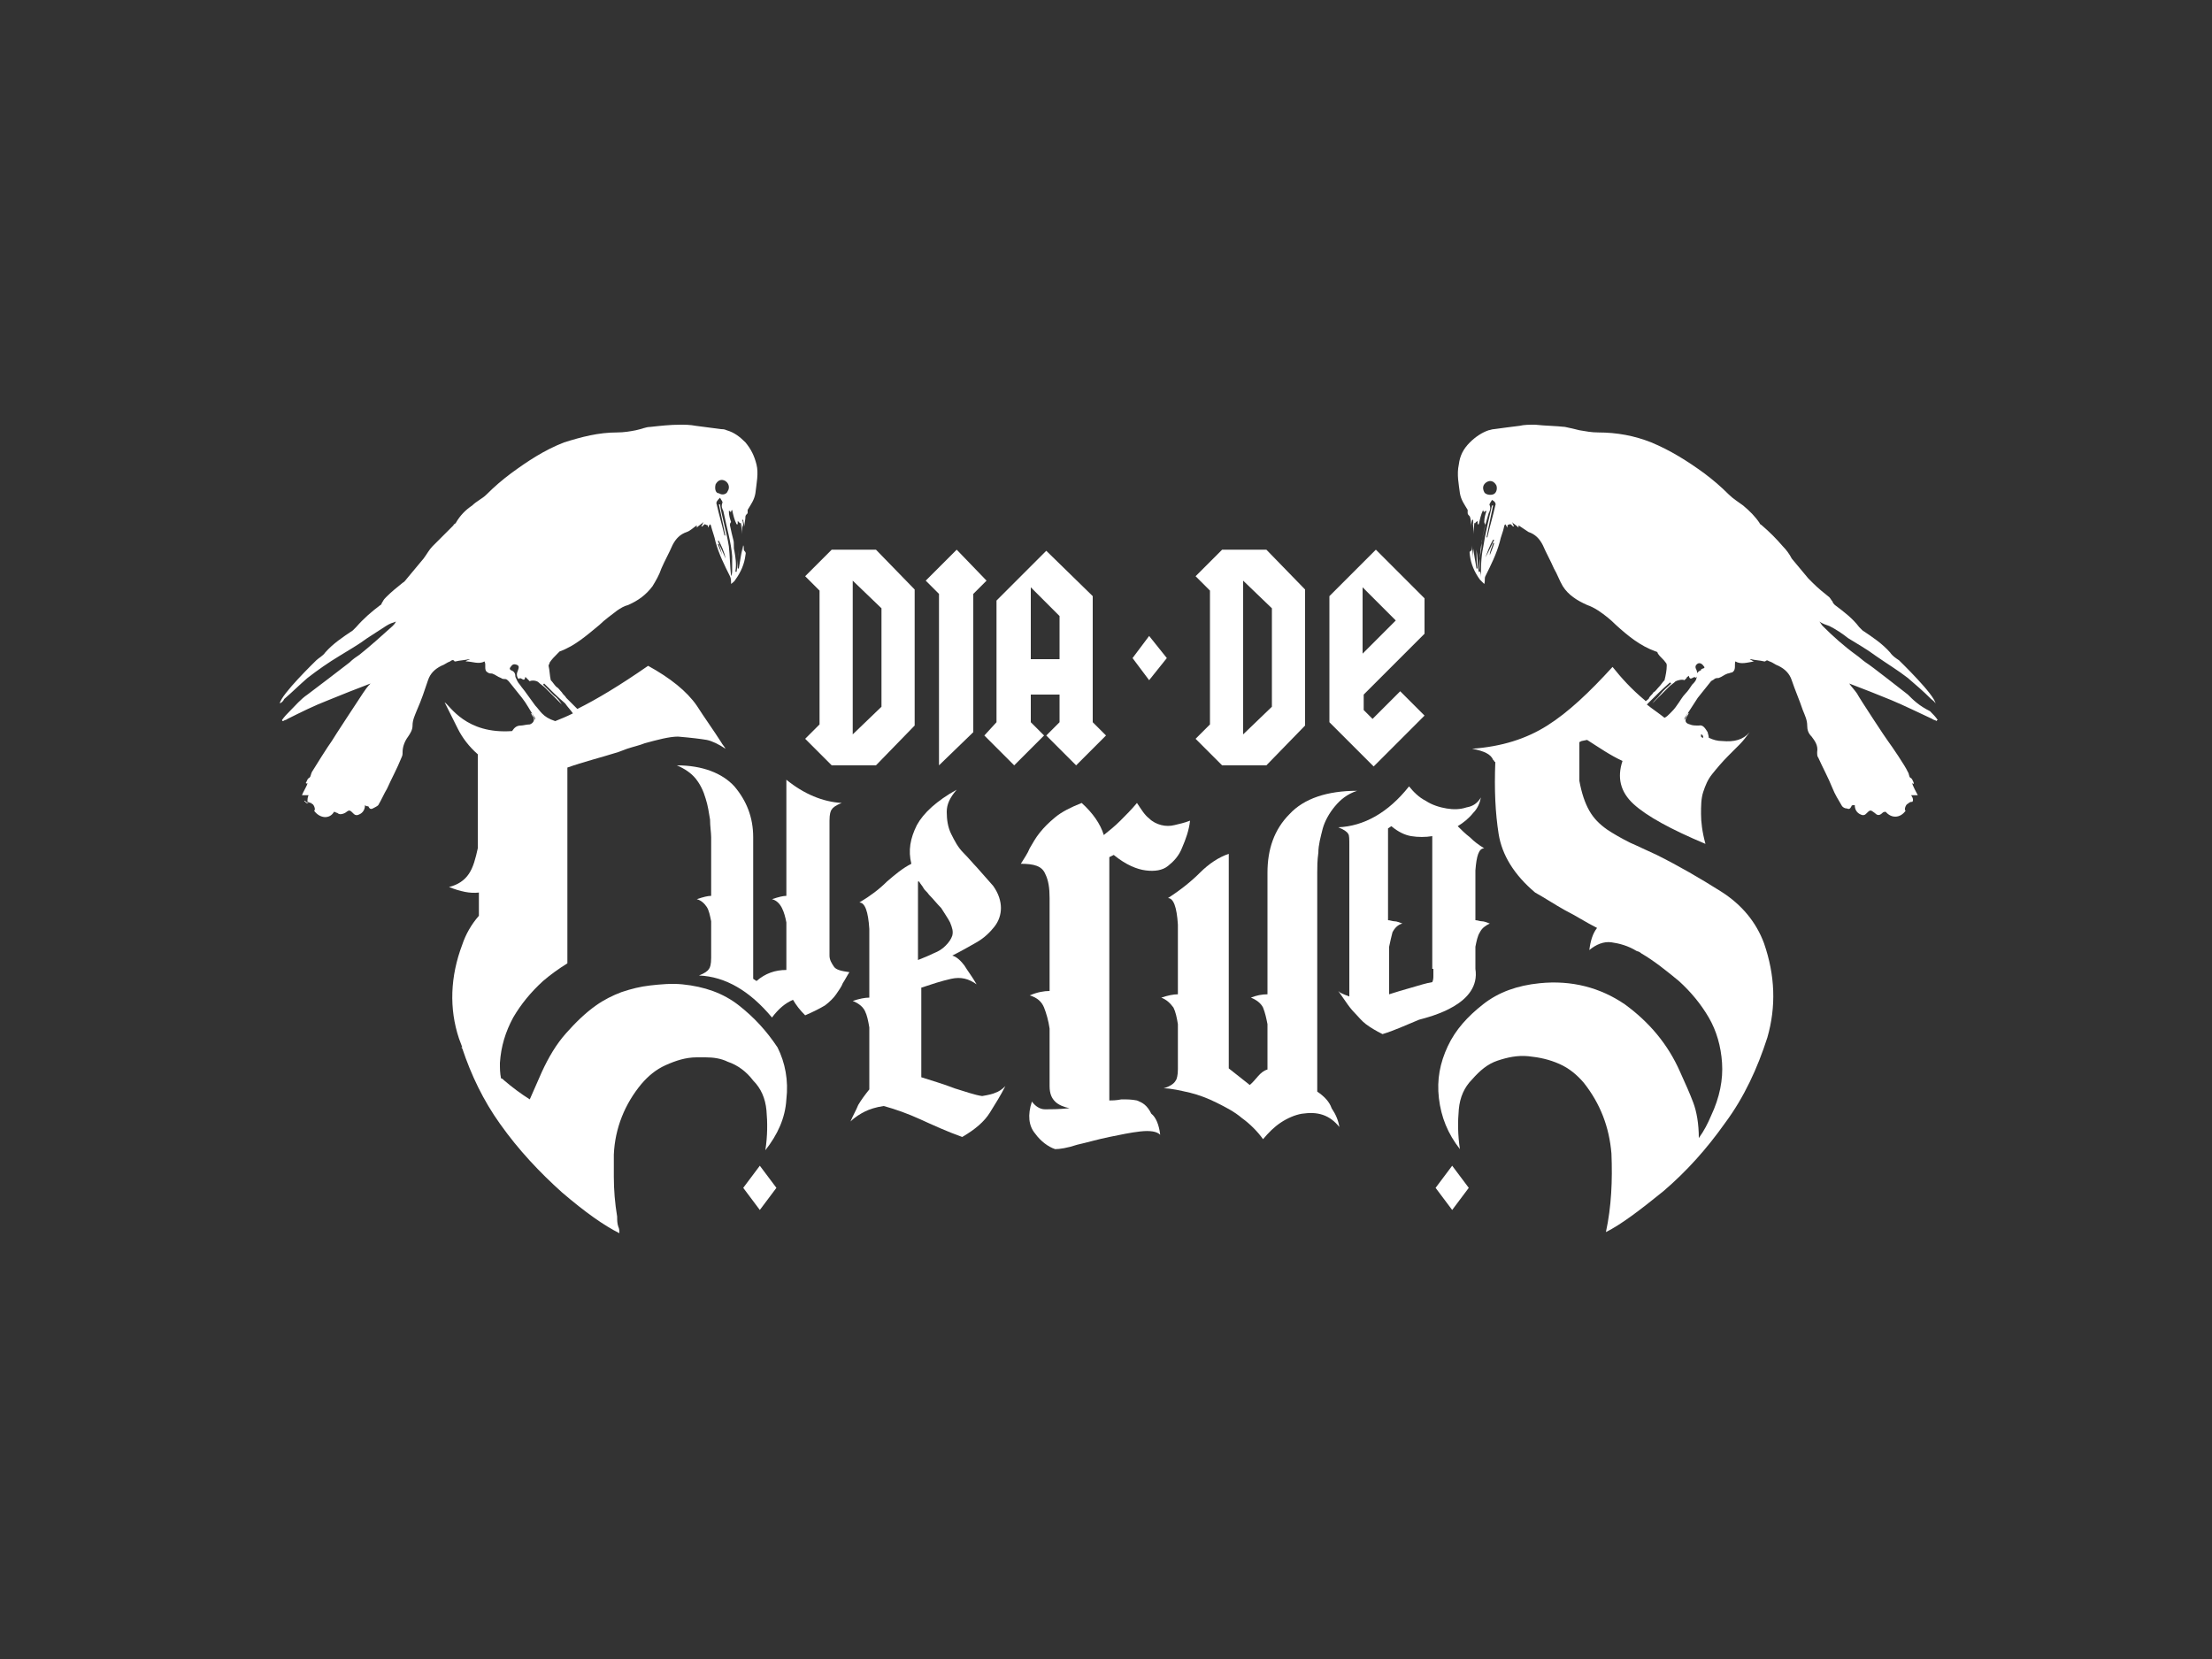 <?xml version="1.0" encoding="utf-8"?>
<!-- Generator: Adobe Illustrator 23.0.0, SVG Export Plug-In . SVG Version: 6.00 Build 0)  -->
<svg version="1.1" id="Layer_1" xmlns="http://www.w3.org/2000/svg" xmlns:xlink="http://www.w3.org/1999/xlink" x="0px" y="0px"
	 viewBox="0 0 200 150" style="enable-background:new 0 0 200 150;" xml:space="preserve">
<rect x="0" y="0" width="200" height="150" fill="#333333" stroke="none"/>
<style type="text/css">
	.st0{fill:#A5CD39;}
	.st1{fill:#E35356;}
	.st2{fill:#0065A2;}
	.st3{fill:#1F140F;}
	.st4{fill:#5AB17E;}
	.st5{fill:#FBEC38;}
	.st6{fill:#E76D53;}
	.st7{fill:#EB8035;}
	.st8{fill:#504F51;}
	.st9{fill:url(#SVGID_1_);}
	.st10{fill:#90AB4B;}
	.st11{fill:#D5DF6B;}
	.st12{fill:#2A5587;}
	.st13{fill-rule:evenodd;clip-rule:evenodd;fill:#5AB17E;}
	.st14{fill-rule:evenodd;clip-rule:evenodd;fill:#515050;}
	.st15{fill-rule:evenodd;clip-rule:evenodd;fill:#00B5EA;}
	.st16{fill:#515050;}
	.st17{fill:#00B5EA;}
	.st18{fill-rule:evenodd;clip-rule:evenodd;fill:#1A1919;}
	.st19{fill-rule:evenodd;clip-rule:evenodd;fill:#DD2127;}
	.st20{fill-rule:evenodd;clip-rule:evenodd;fill:#F5CF10;}
	.st21{fill-rule:evenodd;clip-rule:evenodd;fill:#1C191B;}
	.st22{fill-rule:evenodd;clip-rule:evenodd;fill:#00777E;}
	.st23{fill-rule:evenodd;clip-rule:evenodd;fill:#FFFFFF;}
	.st24{fill:#005930;}
	.st25{fill:#E86C00;}
	.st26{fill:#E05026;}
	.st27{fill:#D4A74A;}
	.st28{fill:#253942;}
	.st29{fill:#1B75BB;}
	.st30{fill:#3C3C3B;}
	.st31{fill:#0D0D0D;}
	.st32{fill:#4E4F51;}
	.st33{fill:#D42229;}
	.st34{opacity:0.5;fill:#D42229;}
	.st35{fill-rule:evenodd;clip-rule:evenodd;fill:#4E4F51;}
	.st36{fill:#008B7E;}
	.st37{fill:#B4153A;}
	.st38{fill-rule:evenodd;clip-rule:evenodd;fill:#B4153A;}
	.st39{fill:#DC1F26;}
	.st40{fill:#231F20;}
	.st41{fill:#005494;}
	.st42{fill-rule:evenodd;clip-rule:evenodd;fill:#005494;}
	.st43{fill:#A5202D;}
	.st44{fill:#6E479B;}
	.st45{fill:#EC1C24;}
	.st46{fill:#FFFFFF;}
	.st47{fill:#FBDE3A;}
	.st48{fill-rule:evenodd;clip-rule:evenodd;fill:#FBDE3A;}
	.st49{opacity:0.5;fill:#FFFFFF;}
</style>
<g>
	<path class="st46" d="M88.8,99.1c-0.7-0.1-1.5-0.4-2.5-0.7c-1-0.4-2.1-0.7-3-1v-8.1c0.9-0.3,1.8-0.6,2.7-0.8c0.9-0.2,1.6,0,2.3,0.5
		c-0.4-0.7-0.8-1.2-1.1-1.7c-0.3-0.4-0.7-0.8-1.1-0.9c0.8-0.4,1.5-0.8,2.2-1.2c0.7-0.4,1.2-0.9,1.6-1.4c0.4-0.5,0.6-1.1,0.6-1.7
		c0-0.6-0.2-1.3-0.7-2l-1.5-1.7c-0.3-0.3-0.7-0.8-1.2-1.3c-0.5-0.5-0.8-1.1-1.1-1.7c-0.3-0.6-0.4-1.3-0.4-2c0-0.7,0.3-1.3,0.9-2
		c-1.8,1-3,2.1-3.6,3.2c-0.6,1.2-0.8,2.3-0.5,3.5c-0.8,0.4-1.5,1-2.2,1.6c-0.7,0.7-1.5,1.3-2.5,1.9c0.5,0,0.8,0.8,0.9,2.4v6.2
		c-0.4,0-0.9,0.1-1.5,0.3c0.5,0.2,0.9,0.5,1.1,0.9c0.2,0.4,0.3,0.9,0.4,1.5v5.6c-0.4,0.5-0.7,0.9-1,1.4c-0.2,0.5-0.5,1-0.7,1.5
		c0.4-0.4,0.9-0.7,1.3-0.9c0.4-0.2,1-0.4,1.7-0.5c1.1,0.3,2.2,0.7,3.3,1.2c1.1,0.5,2.4,1.1,3.8,1.6c1.2-0.7,2-1.4,2.5-2.2
		c0.5-0.8,1-1.6,1.4-2.4c-0.3,0.3-0.6,0.5-0.9,0.6C89.8,98.9,89.4,99,88.8,99.1z M83.1,79.7c0.1,0.2,0.3,0.4,0.4,0.6
		c0.1,0.2,0.3,0.3,0.5,0.6c0.4,0.4,0.7,0.8,1.1,1.2c0.3,0.5,0.6,0.9,0.8,1.3c0.2,0.5,0.3,0.8,0.2,1.2c-0.1,0.3-0.3,0.6-0.6,0.9
		c-0.3,0.3-0.6,0.5-1.1,0.7c-0.4,0.2-0.9,0.4-1.4,0.6V79.7z"/>
	<path class="st46" d="M102.8,99.5c-0.5-0.1-0.9-0.1-1.4-0.1c-0.5,0.1-0.9,0.1-1.1,0.1v-22l0.4-0.2c1.1,0.9,2.1,1.3,2.9,1.4
		c0.8,0.1,1.5,0,2-0.4c0.5-0.4,1-0.9,1.3-1.7c0.3-0.7,0.6-1.5,0.7-2.4c-0.5,0.2-1,0.3-1.4,0.4c-0.4,0.1-0.8,0.1-1.2,0
		c-0.4-0.1-0.8-0.3-1.1-0.6c-0.4-0.3-0.7-0.8-1.1-1.4c-0.5,0.6-1,1.1-1.5,1.6c-0.5,0.5-1,0.9-1.5,1.3c-0.3-1-1-2-2-2.9
		c-1,0.4-1.8,0.8-2.4,1.3c-0.6,0.5-1,0.9-1.4,1.4c-0.4,0.5-0.6,0.9-0.9,1.4c-0.2,0.5-0.5,0.9-0.8,1.4c1.2,0,1.9,0.2,2.2,0.9
		c0.3,0.6,0.4,1.3,0.4,2.2v8.4c-0.5,0-1.1,0.1-1.8,0.4c0.7,0.2,1.1,0.6,1.3,1.1c0.2,0.5,0.4,1.2,0.5,1.9v5.2c0,0.7,0.2,1.1,0.5,1.4
		c0.3,0.3,0.8,0.5,1.3,0.6c-1,0.1-1.7,0.1-2.2,0.1c-0.5,0-0.9-0.3-1.2-0.7c-0.4,1.2-0.3,2.2,0.3,2.9c0.5,0.7,1.2,1.2,1.8,1.4
		c0.4,0,1.1-0.1,2-0.4c0.9-0.2,1.9-0.5,2.9-0.7c1-0.2,1.9-0.4,2.8-0.5c0.9-0.1,1.5,0,1.8,0.3c-0.1-0.9-0.4-1.6-0.8-1.9
		C103.7,99.9,103.3,99.7,102.8,99.5z"/>
	<path class="st46" d="M75.4,87.4c-0.2-0.3-0.4-0.6-0.4-1V74.2c0-0.6,0.1-0.9,0.2-1c0.1-0.2,0.4-0.4,0.9-0.6c-1.7-0.1-3.4-0.8-5-2.1
		V81c-0.3,0-0.7,0.1-1.3,0.3c0.4,0.1,0.7,0.4,0.9,0.8c0.2,0.4,0.3,0.8,0.4,1.3v4v0.1v0.2c-1,0-1.9,0.3-2.7,1l-0.3-0.2v-1.7V76.5
		v-0.8c0-1.8-0.6-3.3-1.7-4.6c-1.1-1.2-2.9-1.9-5.2-1.9c0.7,0.3,1.3,0.7,1.7,1.2c0.4,0.5,0.7,1.1,0.9,1.8c0.2,0.6,0.3,1.3,0.4,1.9
		c0,0.6,0.1,1.2,0.1,1.6v0.7V81c-0.3,0-0.7,0.1-1.3,0.3c0.4,0.1,0.7,0.4,0.9,0.7c0.2,0.3,0.3,0.8,0.4,1.3v3.3c0,0.6-0.1,0.9-0.2,1
		c-0.1,0.2-0.4,0.4-0.9,0.6c2.4,0.1,4.6,1.4,6.6,3.8c0.6-0.8,1.2-1.3,1.9-1.6c0.3,0.5,0.6,0.9,1.1,1.4c0.7-0.3,1.3-0.6,1.8-0.9
		c0.4-0.3,0.8-0.7,1-1c0.2-0.3,0.5-0.7,0.6-1c0.2-0.3,0.4-0.7,0.6-1C76.1,87.8,75.6,87.7,75.4,87.4z"/>
	<path class="st46" d="M133.4,87.6v-2c0.1-0.5,0.2-1,0.4-1.3c0.2-0.4,0.5-0.6,0.9-0.8c-0.3-0.1-0.5-0.2-0.7-0.2
		c-0.2,0-0.4-0.1-0.6-0.1v-4.5c0.1-1.3,0.3-2,0.8-2c-0.5-0.3-0.9-0.6-1.3-1c-0.4-0.3-0.8-0.7-1.1-1c0.5-0.3,1-0.7,1.4-1.2
		c0.4-0.4,0.6-0.9,0.7-1.4c-0.3,0.5-0.7,0.8-1.3,0.9c-0.6,0.2-1.2,0.2-1.8,0.1c-0.6-0.1-1.3-0.3-1.9-0.7c-0.6-0.3-1.1-0.8-1.5-1.3
		c-1.9,2.4-4.1,3.6-6.4,3.7c0.5,0.2,0.8,0.4,0.9,0.6c0.1,0.1,0.1,0.5,0.1,1v13.7c-0.2-0.1-0.3-0.1-0.5-0.2c-0.2-0.1-0.3-0.1-0.5-0.3
		c0.2,0.3,0.5,0.7,0.7,1c0.2,0.3,0.5,0.7,0.8,1c0.3,0.3,0.6,0.7,1,1c0.4,0.3,0.9,0.6,1.5,0.9c1-0.3,2.1-0.8,3.3-1.3
		C129.4,91.9,133.9,90.8,133.4,87.6z M129.6,87.6c0,0.2,0,0.4,0,0.6c0,0.2,0,0.4-0.1,0.6c-0.6,0.1-1.2,0.3-1.9,0.5
		c-0.7,0.2-1.4,0.4-2,0.6v-4.3c0.1-0.5,0.2-0.9,0.3-1.3c0.2-0.4,0.5-0.7,0.9-0.8c-0.3-0.1-0.5-0.2-0.7-0.2c-0.2,0-0.4-0.1-0.6-0.1
		v-6.7v-1.6l0.3-0.2c0.6,0.5,1.2,0.8,1.8,0.9c0.6,0.1,1.3,0.1,1.9,0V87.6z"/>
	<path class="st46" d="M66.8,90.9c-1.4-1.1-3.1-1.7-5.1-1.9c-1-0.1-2,0-2.9,0.1c-0.9,0.1-1.7,0.3-2.6,0.6c-0.8,0.3-1.6,0.7-2.3,1.2
		c-1,0.7-1.9,1.6-2.7,2.5c-0.9,1-1.6,2.2-2.2,3.5c-0.4,0.9-0.8,1.8-1.1,2.5c-0.8-0.5-1.6-1.1-2.3-1.7c-0.1-0.1-0.2-0.2-0.3-0.2
		c-0.1-0.5-0.1-0.9-0.1-1.4c0.1-1.5,0.5-2.8,1.2-4.1c0.7-1.2,1.6-2.3,2.7-3.3c0.7-0.6,1.4-1.1,2.2-1.6v-9.7v-3.3v-4.7
		c1.4-0.5,3-0.9,4.6-1.4c0.3-0.1,0.5-0.2,0.8-0.3c0.6-0.2,1.1-0.3,1.6-0.5c1.1-0.3,2.2-0.6,3-0.6c1.2,0.1,2,0.2,2.6,0.3
		c0.5,0.1,1.1,0.4,1.7,0.8c-0.1-0.2-0.3-0.4-0.4-0.6c-0.7-1.1-1.5-2.2-2.2-3.3c-0.9-1.3-2.4-2.5-4.4-3.6C56,62,54,63.2,52.2,64.1
		c-0.4-0.4-0.9-0.9-1-1l0,0c-0.1-0.2-0.3-0.3-0.4-0.5v0c-0.2-0.2-0.3-0.4-0.5-0.5l0,0c-0.2-0.2-0.3-0.4-0.5-0.6c0,0-0.2-0.2,0,0
		c-0.1-0.4-0.1-0.9-0.2-1.3c0-0.1,0.1-0.2,0.1-0.3c0.2-0.3,0.4-0.5,0.7-0.8c0.1-0.1,0.1-0.1,0.2-0.2c1.4-0.5,2.5-1.5,3.6-2.4
		c0.5-0.5,1.1-0.9,1.6-1.3c0.3-0.2,0.6-0.4,1-0.5c0.9-0.4,1.6-0.9,2.2-1.7c0.3-0.5,0.6-1,0.8-1.6c0.3-0.7,0.7-1.4,1-2.1
		c0.3-0.6,0.7-1,1.3-1.2c0.3-0.1,0.6-0.4,0.9-0.6c0,0,0,0.1,0,0.2c0.2-0.2,0.4-0.3,0.6-0.5c-0.1,0.2-0.1,0.3-0.2,0.4c0,0,0,0,0.1,0
		c0.1-0.1,0.1-0.1,0.2-0.2c0.1,0,0.2,0.1,0.3,0.1c0,0,0,0.1,0,0.2c0.1-0.1,0.1-0.2,0.2-0.3c0.1,0.1,0.1,0.2,0.1,0.2
		c0.1,0.4,0.3,0.9,0.4,1.4c0.3,1.1,0.8,2.1,1.3,3.1c0.1,0.2,0.1,0.4,0.1,0.7c0.1-0.1,0.3-0.2,0.4-0.4c0.5-0.7,0.8-1.4,0.9-2.2
		c0-0.1,0.1-0.2-0.1-0.4c-0.1-0.1,0-0.3-0.1-0.5c-0.1,0.4-0.1,0.8-0.1,1.2c0,0,0,0,0,0c0-0.3,0-0.6,0-0.9c-0.1,0.6-0.2,1.2-0.3,1.8
		c0,0,0,0-0.1,0c0-0.5,0-1.1,0.1-1.7c-0.1,0.7-0.1,1.4-0.2,2c0,0,0,0-0.1,0c0,0,0-0.1,0-0.1c0.1-0.6,0-1.2-0.1-1.8
		c-0.1-0.3,0-0.7-0.1-1c-0.1-0.4-0.2-0.8-0.3-1.3c0-0.1,0-0.2,0.1-0.3l0,0c-0.1-0.3-0.2-0.6-0.2-1c0,0,0,0,0.1,0c0,0,0,0.1,0.1,0.1
		c0-0.1,0-0.1,0.1-0.2c0.1,0.5,0.2,0.9,0.4,1.3c0,0,0.1,0,0.1,0c0-0.1,0-0.2,0-0.3c0.1,0.1,0.1,0.1,0.2,0.2c0,0,0.1,0,0.1,0
		c0,0.3,0.1,0.7,0.1,1c0,0,0,0,0,0c0-0.3,0-0.6,0-0.9c0,0,0,0,0,0c0,0.1,0.1,0.2,0.1,0.3c0,0,0,0,0,0c0-0.2,0-0.5-0.1-0.7
		c0,0,0,0,0.1,0c0,0.2,0.1,0.4,0.1,0.6c0-0.3,0.1-0.6,0.1-0.9c0-0.1,0.1-0.2,0.2-0.3c0-0.1,0-0.2,0-0.3c0.3-0.5,0.6-0.9,0.7-1.5
		c0.1-0.9,0.3-1.8,0.1-2.6c-0.2-0.8-0.5-1.4-1-2c-0.5-0.5-1-0.9-1.7-1.1c-0.2-0.1-0.4-0.1-0.5-0.1c-0.8-0.1-1.5-0.2-2.3-0.3
		c-0.5-0.1-1-0.1-1.4-0.1c-0.9,0-1.8,0.1-2.7,0.2c-0.4,0-0.8,0.2-1.3,0.3c-0.5,0.1-1.1,0.2-1.7,0.2c-1.7,0-3.2,0.4-4.8,0.9
		c-1.8,0.7-3.3,1.7-4.8,2.8c-0.8,0.6-1.5,1.2-2.2,1.9c-0.4,0.4-0.9,0.6-1.3,1c-0.6,0.4-1.1,0.9-1.5,1.6c-0.1,0.1-0.2,0.1-0.2,0.2
		c-0.6,0.6-1.3,1.3-1.9,1.9c-0.3,0.3-0.5,0.7-0.8,1.1c0,0,0,0,0,0c-0.5,0.6-1,1.2-1.5,1.8c-0.1,0.1-0.2,0.3-0.4,0.4
		c-0.5,0.4-1,0.8-1.5,1.3c-0.1,0.1-0.2,0.2-0.3,0.4c-0.1,0.1-0.1,0.3-0.2,0.3c-0.8,0.6-1.5,1.2-2.2,2c-0.1,0.1-0.2,0.2-0.3,0.3
		c0,0,0,0,0,0c-0.9,0.6-1.8,1.2-2.5,2c-0.2,0.3-0.6,0.5-0.8,0.7c-0.1,0.1-3.2,3.1-3.3,3.9c0.2-0.1,0.3-0.2,0.4-0.4
		c0.7-0.6,1.4-1.3,2.1-1.9c0.9-0.7,1.9-1.4,2.9-2c0.8-0.5,1.7-1,2.5-1.6c0.6-0.4,1.1-0.7,1.7-1.1c0.3-0.2,0.6-0.3,0.9-0.4
		c-0.1,0.2-0.2,0.3-0.3,0.4c-1,0.9-2,1.8-3,2.6c-0.3,0.2-0.6,0.4-0.9,0.7c0,0,0,0,0,0c-0.5,0.4-3.4,2.6-3.8,2.9
		c-0.6,0.4-1.1,1-1.6,1.5c-0.2,0.2-0.5,0.5-0.7,0.8c0,0,0,0.1,0.1,0.1c0.1-0.1,0.3-0.1,0.4-0.2c1.2-0.6,2.4-1.2,3.7-1.7
		c1.2-0.5,2.5-1,3.8-1.5c-0.3,0.3-0.5,0.6-0.7,0.9c-0.2,0.3-2.7,4.1-2.8,4.3c-0.3,0.4-1.5,2.3-1.8,2.8c-0.1,0.2-0.1,0.4-0.2,0.5
		c-0.2,0.1-0.2,0.2-0.3,0.4c-0.1,0.1,0,0.2,0.1,0.1c0,0.2-0.4,0.8-0.5,1.1c0.2,0,0.4,0,0.6,0c-0.1,0.2-0.1,0.4-0.1,0.6
		c0.1,0,0.2,0.1,0.3,0.1c0,0,0,0-0.1,0c0,0,0.1,0,0.1,0c0.1,0,0.1,0.1,0.1,0.1c0.1-0.1,0.4,0.5,0.2,0.6c0.5,0.7,1.4,0.8,1.8,0.1
		c0.1,0,0.2,0.1,0.3,0.1c0.2,0.2,0.5,0.1,0.7,0c0.4-0.3,0.4-0.3,0.8,0.1c0.1,0.1,0.2,0.1,0.3,0.1c0.4-0.1,0.7-0.4,0.7-0.9
		c0.1,0.1,0.2,0.1,0.3,0.1c0.1,0.2,0.2,0.3,0.4,0.2c0.2-0.1,0.4-0.2,0.5-0.3c0.3-0.5,0.5-1,0.8-1.5c0.4-0.9,0.9-1.8,1.3-2.8
		c0.1-0.2,0.1-0.3,0.1-0.5c0-0.5,0.2-1,0.5-1.4c0.2-0.3,0.4-0.6,0.4-1c0-0.5,0.2-0.9,0.4-1.4c0.4-0.9,0.7-1.8,1-2.7
		c0.2-0.6,0.6-1,1.2-1.3c0.3-0.1,0.5-0.3,0.8-0.4c0.1-0.1,0.3-0.2,0.4,0c0,0,0.1,0,0.1,0c0.4-0.1,0.8-0.1,1.2-0.2c0,0,0.1,0,0.1,0
		c-0.2,0.1-0.3,0.1-0.4,0.2c0.6,0,1.2,0.3,1.7,0c0.2,0.3-0.1,0.8,0.3,1c0.1,0.1,0.3,0.1,0.4,0.1c0.3,0.1,0.5,0.3,0.8,0.4
		c0.1,0.1,0.3,0.1,0.4,0.1c0.1,0,0.2,0.1,0.3,0.2c0.4,0.5,0.8,1,1.2,1.5c0.4,0.5,0.7,1.1,1.1,1.7c0.1,0.1,0.1,0.2,0.1,0.3
		c-0.1-0.2-0.2-0.4-0.3-0.6c0,0,0,0-0.1,0c0.1,0.1,0.1,0.2,0.2,0.3c0.2,0.3,0,0.6-0.3,0.7c-0.3,0-0.6,0.1-0.8,0.1
		c-0.4,0-0.6,0.2-0.8,0.5c-4.2,0.3-5.6-2.3-6.1-2.6c0.4,0.8,0.8,1.6,1.2,2.4c0.4,0.8,1,1.6,1.8,2.3v8.5c-0.2,0.9-0.4,1.7-0.8,2.3
		c-0.4,0.6-1,1-1.8,1.2c1,0.4,1.9,0.6,2.7,0.5v2.1c-0.7,0.8-1.2,1.7-1.5,2.6c-1.1,2.9-1.2,5.8-0.3,8.5c0.1,0.3,0.2,0.5,0.3,0.8
		c0,0-0.1,0-0.1,0c0,0,0.1,0.1,0.1,0.1c0.8,2.4,1.9,4.7,3.4,6.8c1.7,2.4,3.6,4.4,5.6,6.2c2.1,1.8,3.8,3,5.2,3.7c0-0.2,0-0.4-0.1-0.6
		c-0.1-0.3-0.1-0.6-0.1-0.9c-0.2-1.2-0.3-2.4-0.3-3.6c0-0.7,0-1.3,0-2c0.1-2.4,1-4.6,2.5-6.4c0.6-0.7,1.3-1.3,2.2-1.7
		c0.9-0.4,1.8-0.7,2.8-0.7c0.3,0,0.5,0,0.8,0c0.7,0,1.4,0.1,2,0.4c0.9,0.3,1.7,0.9,2.3,1.7c0.7,0.7,1.1,1.6,1.2,2.7
		c0.1,1.1,0.1,2.3-0.1,3.6c1.1-1.4,1.8-2.9,1.9-4.6c0.2-1.7-0.1-3.3-0.8-4.7C69.3,93.2,68.2,92,66.8,90.9z M65.3,50.2
		c-0.1-0.3-0.3-0.7-0.4-1c0,0,0,0,0.1,0C65.1,49.5,65.2,49.8,65.3,50.2C65.3,50.2,65.3,50.2,65.3,50.2z M65.6,50.5
		c-0.2-0.5-0.5-1.1-0.7-1.6c0,0,0.1,0,0.1,0C65.2,49.3,65.5,49.9,65.6,50.5C65.7,50.4,65.6,50.5,65.6,50.5z M66.2,50.3
		c0,0.2,0,0.4,0,0.6c0,0.2,0,0.4,0,0.6c0,0.2,0,0.4-0.1,0.6c-0.1-0.9-0.1-1.8-0.2-2.7c-0.2-1.3-0.6-2.5-0.8-3.8c0,0,0,0-0.1,0
		c0.2,1,0.4,1.9,0.6,2.9c0,0,0-0.1-0.1-0.1c-0.2-0.9-0.5-1.9-0.7-2.8c-0.1-0.2,0.1-0.4,0.3-0.6c0.1,0.2,0.3,0.4,0.2,0.5
		c-0.1,0.3,0,0.5,0.1,0.7C65.7,47.7,66.1,49,66.2,50.3z M64.7,43.8c0.1-0.2,0.4-0.6,0.9-0.3c0.3,0.2,0.4,0.6,0.2,0.9
		c-0.1,0.3-0.5,0.4-0.8,0.2C64.7,44.6,64.6,44.2,64.7,43.8z M49,64.5c-0.2-0.2-0.4-0.5-0.6-0.7c-0.3-0.4-0.5-0.7-0.8-1.1
		c-0.2-0.3-0.4-0.5-0.6-0.8c-0.2-0.2-0.3-0.5-0.4-0.7c0-0.3-0.1-0.5-0.4-0.6c0,0-0.1-0.1-0.1-0.1c0,0,0-0.1,0-0.1
		c0.2-0.3,0.3-0.4,0.6-0.3c0.3,0.1,0.2,0.3,0.1,0.6c-0.1,0.2-0.1,0.5,0.1,0.7c0.2-0.3,0.5,0.4,0.6-0.2c0.1,0.1,0.1,0.1,0.2,0.2
		c0.1,0.1,0.1,0.1,0.2,0.2c0.1-0.1,0.6-0.1,0.8,0.1c0.2,0.2,0.4,0.3,0.6,0.5c0.5,0.5,1,1,1.5,1.5c-0.2-0.3-0.4-0.6-0.7-0.8
		c-0.3-0.3-0.7-0.7-1-1c0,0,0,0,0.1-0.1c0.6,0.6,1.2,1.2,1.9,1.8c0.2,0.3,0.5,0.6,0.7,0.9c-0.6,0.3-1.1,0.5-1.6,0.7
		C49.6,65,49.3,64.8,49,64.5z"/>
	<path class="st46" d="M172.5,62.8c-0.4-0.3-3.3-2.6-3.8-2.9c0,0,0,0,0,0c-0.3-0.2-0.6-0.5-0.9-0.7c-1.1-0.8-2.1-1.7-3-2.6
		c-0.1-0.1-0.2-0.3-0.3-0.4c0.3,0.2,0.6,0.3,0.9,0.4c0.6,0.3,1.2,0.7,1.7,1.1c0.8,0.5,1.7,1,2.5,1.6c1,0.7,2,1.3,2.9,2
		c0.7,0.6,1.4,1.2,2.1,1.9c0.1,0.1,0.3,0.2,0.4,0.4c-0.1-0.8-3.2-3.8-3.3-3.9c-0.3-0.2-0.6-0.4-0.8-0.7c-0.7-0.8-1.6-1.4-2.5-2
		c0,0,0,0,0,0c-0.1-0.1-0.2-0.2-0.3-0.3c-0.6-0.8-1.4-1.4-2.2-2c-0.1-0.1-0.2-0.2-0.2-0.3c-0.1-0.1-0.2-0.3-0.3-0.4
		c-0.5-0.4-1-0.8-1.5-1.3c-0.1-0.1-0.3-0.3-0.4-0.4c-0.5-0.6-1-1.2-1.5-1.8c0,0,0,0,0,0c-0.2-0.4-0.5-0.8-0.8-1.1
		c-0.6-0.7-1.2-1.3-1.9-1.9c-0.1-0.1-0.2-0.1-0.2-0.2c-0.4-0.6-0.9-1.1-1.5-1.6c-0.4-0.3-0.9-0.6-1.3-1c-0.7-0.7-1.4-1.3-2.2-1.9
		c-1.5-1.1-3.1-2.1-4.8-2.8c-1.5-0.6-3.1-0.9-4.8-0.9c-0.6,0-1.1-0.1-1.7-0.2c-0.4-0.1-0.8-0.2-1.3-0.3c-0.9-0.1-1.8-0.1-2.7-0.2
		c-0.5,0-1,0-1.4,0.1c-0.8,0.1-1.6,0.2-2.3,0.3c-0.2,0-0.4,0.1-0.5,0.1c-0.6,0.2-1.2,0.6-1.7,1.1c-0.6,0.6-0.9,1.2-1,2
		c-0.2,0.9,0,1.8,0.1,2.6c0.1,0.6,0.4,1,0.7,1.5c0,0.1,0,0.2,0,0.3c0,0.1,0.1,0.2,0.2,0.3c0.1,0.3,0.1,0.5,0.1,0.9
		c0-0.3,0.1-0.5,0.1-0.6c0,0,0,0,0.1,0c0,0.2,0,0.5-0.1,0.7c0,0,0,0,0,0c0-0.1,0.1-0.2,0.1-0.3c0,0,0,0,0,0c0,0.3,0,0.6,0,0.9
		c0,0,0,0,0,0c0-0.3,0.1-0.7,0.1-1c0,0,0.1,0,0.1,0c0-0.1,0.1-0.1,0.2-0.2c0,0.1,0,0.2,0,0.3c0,0,0.1,0,0.1,0
		c0.1-0.4,0.2-0.9,0.4-1.3c0,0.1,0,0.1,0.1,0.2c0,0,0.1-0.1,0.1-0.1c0,0,0,0,0.1,0c-0.1,0.3-0.2,0.6-0.2,1l0,0
		c0,0.1,0.1,0.2,0.1,0.3c-0.1,0.4-0.2,0.8-0.3,1.3c-0.1,0.3,0,0.7-0.1,1c-0.1,0.6-0.2,1.2-0.1,1.8c0,0,0,0.1,0,0.1c0,0,0,0-0.1,0
		c-0.1-0.7-0.1-1.3-0.2-2c0,0.6,0,1.1,0.1,1.7c0,0,0,0-0.1,0c-0.1-0.6-0.2-1.1-0.3-1.8c0,0.3,0,0.6,0,0.9c0,0,0,0,0,0
		c0-0.4-0.1-0.7-0.1-1.2c0,0.2,0,0.5-0.1,0.5c-0.2,0.1-0.1,0.2-0.1,0.4c0.1,0.8,0.4,1.5,0.9,2.2c0.1,0.1,0.2,0.2,0.4,0.4
		c0.1-0.3,0-0.5,0.1-0.7c0.5-1,1-2,1.3-3.1c0.1-0.5,0.3-0.9,0.4-1.4c0-0.1,0.1-0.2,0.1-0.2c0.1,0.1,0.1,0.2,0.2,0.3
		c0-0.1,0-0.2,0-0.2c0.1-0.1,0.2-0.1,0.3-0.1c0.1,0.1,0.1,0.1,0.2,0.2c0,0,0,0,0.1,0c-0.1-0.1-0.1-0.3-0.2-0.4
		c0.2,0.2,0.4,0.3,0.6,0.5c0-0.1,0-0.1,0-0.2c0.3,0.2,0.6,0.4,0.9,0.6c0.6,0.2,1,0.6,1.3,1.2c0.3,0.7,0.7,1.4,1,2.1
		c0.3,0.5,0.5,1.1,0.8,1.6c0.5,0.8,1.3,1.3,2.2,1.7c0.3,0.1,0.7,0.3,1,0.5c0.6,0.4,1.1,0.8,1.6,1.3c1.1,1,2.2,1.9,3.6,2.4
		c0.1,0,0.2,0.1,0.2,0.2c0.2,0.3,0.5,0.5,0.7,0.8c0.1,0.1,0.1,0.2,0.1,0.3c0,0.4-0.1,0.9-0.2,1.3c0.2-0.2,0,0,0,0
		c-0.2,0.2-0.3,0.4-0.5,0.6l0,0c-0.2,0.2-0.3,0.4-0.5,0.5v0c-0.1,0.2-0.3,0.3-0.4,0.5l0,0c0,0.1-0.2,0.2-0.3,0.3
		c0,0-0.1-0.1-0.1-0.1c-1.2-1-2.1-2-2.9-3c-2.1,2.3-4,4.1-5.9,5.3c-1.9,1.2-4.1,1.9-6.8,2.1c1.1,0.2,1.7,0.5,1.9,1
		c0.1,0.1,0.1,0.1,0.1,0.1c0,0,0,0.1,0.1,0.1c-0.1,2.5,0,4.6,0.3,6.5c0.3,1.9,1.4,3.7,3.3,5.3c0.9,0.5,1.8,1.1,2.7,1.6
		c1,0.5,1.9,1.1,2.9,1.6c-0.4,0.5-0.6,1.2-0.7,2c0.6-0.5,1.3-0.8,2-0.7c0.7,0.1,1.5,0.3,2.3,0.8c0.1,0,0.3,0.1,0.4,0.2
		c1.2,0.7,2.3,1.6,3.4,2.5c1.1,1,2,2.1,2.7,3.3c0.7,1.2,1.1,2.6,1.2,4.1c0.1,1.5-0.2,3.1-1,4.8c-0.3,0.7-0.6,1.3-1.1,2
		c0-1.3-0.2-2.4-0.5-3.2c-0.3-0.8-0.7-1.7-1.2-2.8c-1.1-2.5-2.8-4.5-5-6.1c-2.2-1.5-4.8-2.2-7.7-1.9c-2,0.2-3.7,0.8-5.1,1.9
		c-1.4,1.1-2.5,2.3-3.2,3.8c-0.7,1.5-1,3-0.8,4.7c0.2,1.7,0.8,3.2,1.9,4.6c-0.2-1.3-0.2-2.5-0.1-3.6c0.1-1.1,0.5-2,1.2-2.7
		c0.7-0.8,1.4-1.4,2.3-1.7c0.9-0.3,1.8-0.5,2.8-0.4c1,0.1,1.9,0.3,2.8,0.7c0.9,0.4,1.6,1,2.2,1.7c1.5,1.9,2.3,4,2.5,6.4
		c0.1,2.4,0,4.8-0.5,7.1c1.4-0.7,3.1-2,5.2-3.7c2.1-1.8,3.9-3.8,5.6-6.2c1.7-2.3,2.9-4.9,3.8-7.7c0.8-2.8,0.7-5.6-0.3-8.5
		c-0.7-1.9-2-3.5-3.9-4.7c-1.9-1.2-3.8-2.3-5.8-3.3c-0.9-0.4-1.7-0.8-2.4-1.1c-0.8-0.4-1.5-0.8-2.1-1.2c-0.7-0.5-1.2-1-1.6-1.7
		c-0.4-0.7-0.7-1.6-0.9-2.7v-0.2v-3.3l0.2-0.1l0.5-0.1l0,0c1.1,0.7,2.1,1.4,3.2,1.9c-0.5,1.5-0.2,2.8,1,3.9c1.2,1.1,3.4,2.3,6.5,3.6
		c-0.3-1.1-0.4-2-0.4-2.7c0-0.7,0-1.4,0.2-2c0.2-0.6,0.4-1.1,0.8-1.6c0.4-0.5,0.9-1.1,1.5-1.7c0.3-0.3,0.7-0.7,1-1
		c0.3-0.3,0.6-0.7,0.9-1.1c-0.6,0.7-1.4,0.9-2.5,0.8c-0.4,0-0.8-0.1-1.2-0.3c0-0.2-0.1-0.4-0.1-0.5c-0.2-0.3-0.4-0.7-0.8-0.6
		c-0.3,0-0.6,0-0.8-0.1c-0.4-0.1-0.5-0.3-0.3-0.7c0.1-0.1,0.1-0.2,0.2-0.3c0,0,0,0-0.1,0c-0.1,0.2-0.2,0.4-0.3,0.6
		c0-0.1,0-0.2,0.1-0.3c0.4-0.6,0.7-1.1,1.1-1.7c0.4-0.5,0.8-1,1.2-1.5c0.1-0.1,0.2-0.1,0.3-0.2c0.1-0.1,0.3-0.1,0.4-0.1
		c0.3-0.1,0.5-0.3,0.8-0.4c0.1,0,0.3-0.1,0.4-0.1c0.4-0.2,0.2-0.7,0.3-1c0.5,0.3,1.1,0.1,1.7,0c-0.1,0-0.2-0.1-0.4-0.2
		c0.1,0,0.1,0,0.1,0c0.4,0.1,0.8,0.1,1.2,0.2c0,0,0.1,0,0.1,0c0.2-0.2,0.3,0,0.4,0c0.3,0.1,0.5,0.3,0.8,0.4c0.6,0.3,1,0.7,1.2,1.3
		c0.3,0.9,0.7,1.8,1,2.7c0.2,0.5,0.4,0.9,0.4,1.4c0,0.4,0.1,0.7,0.4,1c0.3,0.4,0.6,0.8,0.5,1.4c0,0.2,0,0.4,0.1,0.5
		c0.4,0.9,0.9,1.8,1.3,2.8c0.2,0.5,0.5,1,0.8,1.5c0.1,0.2,0.3,0.3,0.5,0.3c0.2,0.1,0.3,0,0.4-0.2c0-0.1,0.1-0.1,0.3-0.1
		c0,0.5,0.3,0.8,0.7,0.9c0.1,0,0.2,0,0.3-0.1c0.4-0.4,0.4-0.4,0.8-0.1c0.2,0.2,0.4,0.3,0.7,0c0.1-0.1,0.2-0.1,0.3-0.1
		c0.5,0.6,1.3,0.6,1.8-0.1c-0.2-0.1,0.1-0.7,0.2-0.6c0,0,0-0.1,0.1-0.1c0,0,0,0,0.1,0c0,0,0,0-0.1,0c0.1-0.1,0.2-0.1,0.3-0.1
		c0.1-0.1,0.1-0.3-0.1-0.6c0.2,0,0.4,0,0.6,0c-0.1-0.2-0.5-0.9-0.5-1.1c0.1,0.1,0.2,0.1,0.1-0.1c-0.1-0.2-0.1-0.3-0.3-0.4
		c-0.1-0.1-0.1-0.4-0.2-0.5c-0.2-0.5-1.5-2.4-1.8-2.8c-0.1-0.1-2.6-3.9-2.8-4.3c-0.2-0.3-0.5-0.6-0.7-0.9c1.3,0.5,2.6,1,3.8,1.5
		c1.2,0.5,2.4,1.1,3.7,1.7c0.1,0.1,0.3,0.1,0.4,0.2c0,0,0-0.1,0.1-0.1c-0.2-0.3-0.4-0.5-0.7-0.8C173.5,63.8,173,63.3,172.5,62.8z
		 M134.3,50.4c0.2-0.5,0.4-1.1,0.7-1.6c0,0,0.1,0,0.1,0C134.8,49.4,134.6,49.9,134.3,50.4C134.4,50.5,134.3,50.4,134.3,50.4z
		 M134.7,50.2C134.7,50.2,134.7,50.2,134.7,50.2c0-0.4,0.2-0.7,0.3-1.1c0,0,0,0,0.1,0C135,49.5,134.8,49.9,134.7,50.2z M135.2,45.7
		c-0.2,0.9-0.5,1.9-0.7,2.8c0,0,0,0.1-0.1,0.1c0.2-1,0.4-1.9,0.6-2.9c0,0,0,0-0.1,0c-0.3,1.3-0.6,2.5-0.8,3.8
		c-0.2,0.9-0.2,1.9-0.2,2.7c0-0.1,0-0.3-0.1-0.6c0-0.2,0-0.4,0-0.6c0-0.2,0-0.4,0-0.6c0.1-1.4,0.4-2.7,0.8-4
		c0.1-0.2,0.2-0.4,0.1-0.7c-0.1-0.1,0.1-0.3,0.2-0.5C135.1,45.3,135.3,45.5,135.2,45.7z M135,44.7c-0.3,0.1-0.7,0-0.8-0.2
		c-0.2-0.4-0.1-0.7,0.2-0.9c0.5-0.3,0.8,0.1,0.9,0.3C135.4,44.2,135.3,44.6,135,44.7z M154,66.7c-0.1,0-0.1,0-0.2-0.1
		c0-0.1,0-0.2,0-0.2C153.9,66.4,154,66.5,154,66.7z M153.8,60.6c-0.3,0.1-0.4,0.3-0.4,0.6c0,0.3-0.2,0.5-0.4,0.7
		c-0.2,0.3-0.4,0.6-0.6,0.8c-0.3,0.3-0.5,0.7-0.8,1.1c-0.2,0.3-0.4,0.5-0.6,0.7c-0.2,0.2-0.3,0.3-0.5,0.4c-0.5-0.4-1.1-0.8-1.6-1.2
		c0.1-0.1,0.1-0.1,0.2-0.2c0.6-0.6,1.2-1.2,1.9-1.8c0,0,0,0,0.1,0.1c-0.3,0.3-0.7,0.6-1,1c-0.2,0.3-0.5,0.5-0.7,0.8
		c0.5-0.5,1-1,1.5-1.5c0.2-0.2,0.4-0.3,0.6-0.5c0.2-0.1,0.6-0.2,0.8-0.1c0.1-0.1,0.1-0.1,0.2-0.2c0-0.1,0.1-0.1,0.2-0.2
		c0.1,0.6,0.5-0.1,0.6,0.2c0.2-0.2,0.2-0.4,0.1-0.7c-0.1-0.2-0.2-0.4,0.1-0.6c0.2-0.1,0.4,0,0.6,0.3c0,0,0,0.1,0,0.1
		C153.8,60.5,153.8,60.5,153.8,60.6z"/>
	<path class="st46" d="M172.2,72.6c0.2,0.2,0.3-0.1,0.4-0.2c0,0-0.1,0-0.1,0C172.4,72.5,172.2,72.6,172.2,72.6z"/>
	<path class="st46" d="M27.6,72.4c0,0-0.1,0-0.1,0c0.1,0.1,0.2,0.3,0.4,0.2C27.8,72.6,27.6,72.5,27.6,72.4z"/>
	<polygon class="st46" points="67.2,107.4 68.7,109.4 70.2,107.4 68.7,105.4 	"/>
	<polygon class="st46" points="129.8,107.4 131.3,109.4 132.8,107.4 131.3,105.4 	"/>
	<path class="st46" d="M74.1,65.5l-1.3,1.3l2.4,2.4h4l3.5-3.6V53.3l-3.5-3.6h-4l-2.4,2.4l1.3,1.3V65.5z M77.1,52.5l2.6,2.5v8.9
		l-2.6,2.5V52.5z"/>
	<polygon class="st46" points="84.9,69.2 88,66.2 88,53.7 89.2,52.5 86.5,49.7 83.7,52.5 84.9,53.7 	"/>
	<path class="st46" d="M93.2,65.3v-2.5h2.6v2.5l-1.2,1.2l2.7,2.7l2.7-2.7l-1.2-1.2V53.9l-4.2-4.1l-4.5,4.5v11L89,66.5l2.7,2.7
		l2.7-2.7L93.2,65.3z M93.2,53.1l2.6,2.6v3.9h-2.6V53.1z"/>
	<path class="st46" d="M109.4,65.5l-1.3,1.3l2.4,2.4h4l3.5-3.6V53.3l-3.5-3.6h-4l-2.4,2.4l1.3,1.3V65.5z M112.4,52.5l2.6,2.5v8.9
		l-2.6,2.5V52.5z"/>
	<path class="st46" d="M128.8,64.7l-2.2-2.2l-2.5,2.5l-0.8-0.8v-1.4l5.5-5.5v-3.2l-4.4-4.4l-4.2,4.2v11.4l4,4L128.8,64.7z
		 M123.2,53.1l3,3l-3,3V53.1z"/>
	<polygon class="st46" points="105.5,59.5 103.9,57.5 102.4,59.5 103.9,61.5 	"/>
	<path class="st46" d="M119.1,98.7V85.5l0,0v-6.6c0-0.5,0-1.1,0.1-1.8c0-0.7,0.2-1.4,0.4-2.2c0.2-0.7,0.6-1.4,1.1-2
		c0.5-0.6,1.1-1.1,2-1.4c-2.7,0-4.8,0.7-6.1,2.1c-1.4,1.4-2,3.2-2,5.3v8.1l0,0v2.9c-0.5,0-1,0.1-1.5,0.3c0.5,0.2,0.9,0.5,1.1,0.9
		c0.2,0.5,0.3,1,0.4,1.5v4.1c-0.7,0.2-1,0.9-1.6,1.4l-1.9-1.5v-12v-7.4c-0.9,0.3-1.8,0.9-2.6,1.7c-0.8,0.8-1.8,1.6-2.9,2.3
		c0.5,0,0.8,0.8,0.9,2.4v6.3c-0.4,0-0.9,0.1-1.5,0.3c0.5,0.2,0.8,0.5,1.1,0.9c0.2,0.4,0.3,0.9,0.4,1.5v4.1c0,0.5-0.1,0.9-0.2,1
		c-0.1,0.2-0.4,0.5-1.1,0.7c0.7,0,1.5,0.2,2.4,0.4c0.8,0.2,1.6,0.5,2.4,0.9c0.8,0.4,1.6,0.8,2.3,1.4c0.7,0.5,1.4,1.2,1.9,1.9
		c0.5-0.6,1-1.1,1.6-1.5c0.6-0.4,1.3-0.7,1.9-0.8c0.7-0.1,1.3-0.1,1.9,0.1c0.6,0.2,1.1,0.6,1.5,1.1c-0.1-0.6-0.3-1.1-0.7-1.7
		C120.2,99.6,119.7,99.1,119.1,98.7z"/>
</g>
</svg>

